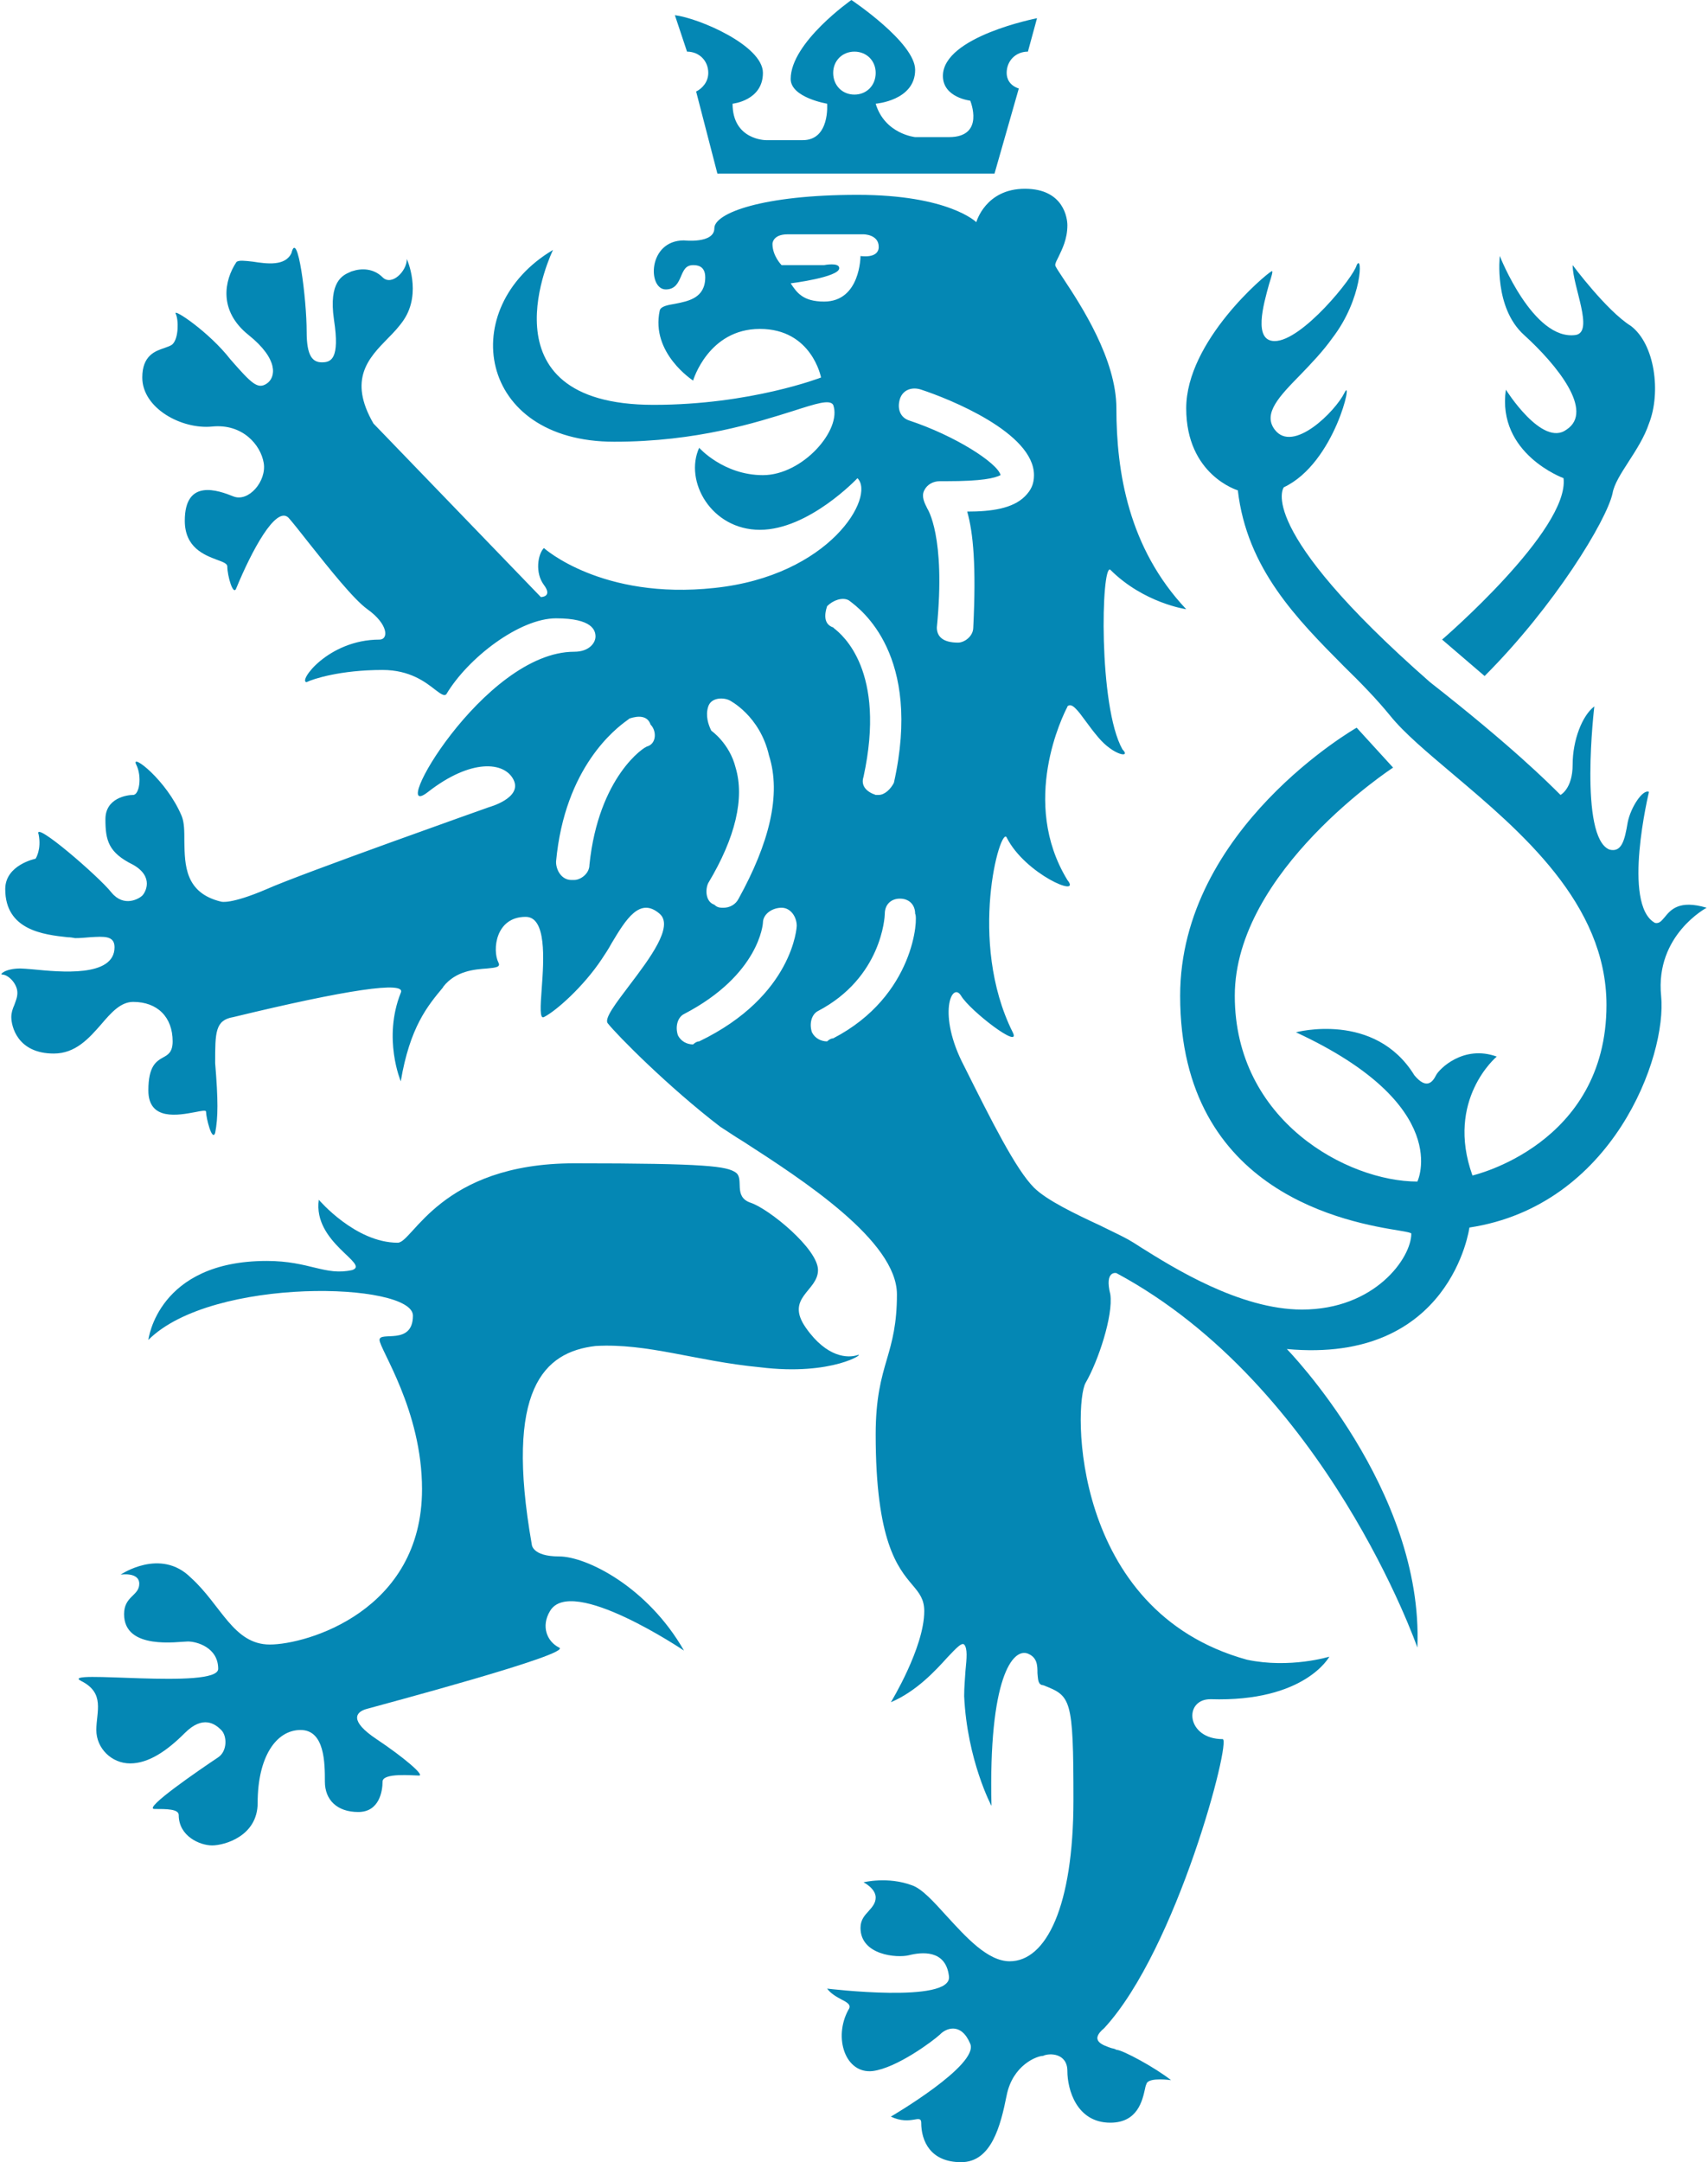 <?xml version="1.0" encoding="UTF-8"?>
<!DOCTYPE svg PUBLIC "-//W3C//DTD SVG 1.1//EN" "http://www.w3.org/Graphics/SVG/1.1/DTD/svg11.dtd">
<!-- Creator: CorelDRAW 2017 -->
<svg xmlns="http://www.w3.org/2000/svg" xml:space="preserve" width="98px" height="124px" version="1.1" shape-rendering="geometricPrecision" text-rendering="geometricPrecision" image-rendering="optimizeQuality" fill-rule="evenodd" clip-rule="evenodd"
viewBox="0 0 39.32 49.83"
 xmlns:xlink="http://www.w3.org/1999/xlink">
 <g id="Vrstva_x0020_1">
  <g id="_1499501601120">
   <path fill="#0487B4" d="M19.74 31.23c-0.21,0.07 -0.7,0.07 -1.19,-0.63 -0.49,-0.7 0.28,-0.84 0.28,-1.33 0,-0.49 -1.13,-1.41 -1.55,-1.55 -0.42,-0.14 -0.14,-0.56 -0.35,-0.7 -0.21,-0.14 -0.63,-0.21 -3.72,-0.21 -3.09,0 -3.72,1.83 -4.07,1.83 -0.98,0 -1.82,-0.99 -1.82,-0.99 -0.14,0.99 1.19,1.48 0.77,1.62 -0.63,0.14 -0.98,-0.21 -1.97,-0.21 -2.52,0 -2.73,1.82 -2.73,1.82 1.47,-1.47 6.1,-1.33 6.1,-0.56 0,0.7 -0.77,0.35 -0.77,0.56 0,0.21 0.98,1.62 0.98,3.44 0,2.81 -2.66,3.58 -3.51,3.58 -0.84,0 -1.12,-0.91 -1.82,-1.54 -0.7,-0.7 -1.62,-0.07 -1.62,-0.07 0,0 0.43,-0.07 0.43,0.21 0,0.28 -0.35,0.28 -0.35,0.7 0,0.84 1.26,0.63 1.47,0.63 0.21,0 0.7,0.14 0.7,0.63 0,0.49 -3.72,0 -3.16,0.28 0.56,0.28 0.35,0.71 0.35,1.13 0,0.42 0.35,0.77 0.78,0.77 0.42,0 0.84,-0.28 1.26,-0.7 0.42,-0.42 0.7,-0.21 0.84,-0.07 0.14,0.14 0.14,0.49 -0.07,0.63 -0.42,0.28 -1.75,1.19 -1.47,1.19 0.28,0 0.56,0 0.56,0.14 0,0.49 0.49,0.7 0.77,0.7 0.28,0 1.05,-0.21 1.05,-0.98 0,-1.05 0.42,-1.68 0.99,-1.68 0.56,0 0.56,0.77 0.56,1.19 0,0.42 0.28,0.7 0.77,0.7 0.49,0 0.56,-0.49 0.56,-0.7 0,-0.21 0.7,-0.14 0.84,-0.14 0.14,0 -0.35,-0.42 -0.98,-0.84 -0.63,-0.42 -0.49,-0.63 -0.21,-0.7 0.28,-0.08 4.77,-1.27 4.42,-1.41 -0.28,-0.14 -0.42,-0.49 -0.21,-0.84 0.49,-0.84 3.09,0.91 3.09,0.91 -0.84,-1.47 -2.25,-2.17 -2.88,-2.17 -0.63,0 -0.63,-0.28 -0.63,-0.28 -0.63,-3.58 0.28,-4.43 1.47,-4.57 1.2,-0.07 2.32,0.35 3.79,0.49 1.69,0.21 2.46,-0.35 2.25,-0.28z"/>
   <path fill="#0487B4" d="M37.15 11.37c0.07,-0.42 0.63,-0.98 0.84,-1.61 0.28,-0.71 0.14,-1.83 -0.42,-2.25 -0.56,-0.35 -1.34,-1.4 -1.34,-1.4 0,0.49 0.5,1.54 0.07,1.61 -0.98,0.14 -1.75,-1.82 -1.75,-1.82 0,0 -0.14,1.19 0.56,1.82 0.77,0.7 1.62,1.76 0.98,2.18 -0.56,0.42 -1.4,-0.92 -1.4,-0.92 -0.21,1.48 1.33,2.04 1.33,2.04 0.14,1.19 -2.8,3.72 -2.8,3.72l0.98 0.84c1.61,-1.61 2.81,-3.58 2.95,-4.21z"/>
   <path fill="#0487B4" d="M38.35 21.14c0.14,-0.17 0.33,-0.41 0.97,-0.22 0,0 -1.19,0.63 -1.05,2.03 0.14,1.4 -1.12,4.84 -4.42,5.34 0,0 -0.42,3.15 -4.21,2.8 0,0 3.16,3.23 3.01,6.88 0,0 -2.1,-6.03 -6.94,-8.63 0,0 -0.28,-0.07 -0.14,0.49 0.07,0.49 -0.28,1.54 -0.57,2.04 -0.28,0.49 -0.35,5.26 3.72,6.38 0.99,0.21 1.9,-0.07 1.9,-0.07 0,0 -0.56,1.05 -2.74,0.98 -0.63,0 -0.56,0.92 0.28,0.92 0.21,0 -1.05,4.84 -2.73,6.66 -0.35,0.29 -0.04,0.39 0.16,0.46 0.05,0.01 0.09,0.02 0.12,0.04 0.14,0 0.91,0.42 1.26,0.7 0,0 -0.49,-0.07 -0.56,0.07 -0.01,0.02 -0.03,0.07 -0.04,0.13 -0.06,0.27 -0.17,0.78 -0.8,0.78 -0.78,0 -0.99,-0.77 -0.99,-1.19 0,-0.42 -0.42,-0.42 -0.56,-0.35 -0.14,0 -0.7,0.21 -0.84,0.91 -0.14,0.7 -0.35,1.54 -1.05,1.54 -0.71,0 -0.92,-0.49 -0.92,-0.91 0,-0.1 -0.06,-0.09 -0.17,-0.07 -0.12,0.02 -0.3,0.04 -0.53,-0.07 0,0 2.04,-1.19 1.83,-1.68 -0.21,-0.5 -0.56,-0.36 -0.7,-0.21 -0.15,0.14 -0.99,0.77 -1.55,0.84 -0.63,0.07 -0.91,-0.77 -0.56,-1.41 0.08,-0.11 -0.02,-0.17 -0.16,-0.24 -0.11,-0.06 -0.24,-0.13 -0.33,-0.25 0,0 2.88,0.35 2.81,-0.28 -0.07,-0.63 -0.64,-0.56 -0.92,-0.49 -0.28,0.07 -1.12,0 -1.12,-0.63 0,-0.19 0.1,-0.29 0.19,-0.39 0.08,-0.09 0.16,-0.18 0.16,-0.31 0,-0.21 -0.28,-0.35 -0.28,-0.35 0,0 0.56,-0.14 1.12,0.07 0.23,0.08 0.5,0.38 0.79,0.7 0.45,0.49 0.95,1.05 1.46,1.05 0.84,0 1.47,-1.26 1.47,-3.72 0,-2.36 -0.06,-2.39 -0.69,-2.64l0 0 -0.05 -0.01 -0.03 -0.02c-0.05,-0.05 -0.05,-0.15 -0.06,-0.25 0,-0.17 0,-0.36 -0.22,-0.45 -0.35,-0.14 -0.91,0.56 -0.84,3.51 0,0 -0.56,-1.05 -0.63,-2.53 0,-0.21 0.02,-0.41 0.03,-0.58l0 0 0 0c0.03,-0.3 0.05,-0.52 -0.03,-0.61 -0.06,-0.05 -0.18,0.08 -0.38,0.29 -0.28,0.31 -0.72,0.79 -1.31,1.04 0,0 0.77,-1.26 0.77,-2.1 0,-0.27 -0.11,-0.41 -0.27,-0.6 -0.34,-0.4 -0.85,-1.01 -0.85,-3.47 0,-0.84 0.13,-1.3 0.26,-1.74 0.12,-0.41 0.23,-0.81 0.23,-1.49 0,-1.23 -2.16,-2.63 -3.54,-3.52l0 0 0 0c-0.2,-0.12 -0.37,-0.24 -0.53,-0.34 -1.19,-0.91 -2.38,-2.11 -2.6,-2.39 -0.08,-0.11 0.19,-0.46 0.5,-0.87 0.47,-0.62 1.03,-1.36 0.7,-1.65 -0.46,-0.4 -0.78,0.13 -1.11,0.68l0 0c-0.07,0.13 -0.15,0.25 -0.23,0.37 -0.42,0.63 -1.05,1.19 -1.33,1.33 -0.1,0.05 -0.08,-0.25 -0.05,-0.66 0.05,-0.68 0.11,-1.65 -0.37,-1.65 -0.7,0 -0.77,0.77 -0.63,1.05 0.06,0.11 -0.06,0.12 -0.26,0.14 -0.28,0.02 -0.72,0.05 -1.01,0.42l-0.01 0.02c-0.35,0.42 -0.76,0.91 -0.97,2.16 0,0 -0.42,-0.99 0,-2.04 0.14,-0.28 -1.26,-0.07 -3.86,0.56 -0.42,0.07 -0.42,0.35 -0.42,1.06 0.07,0.84 0.07,1.26 0,1.61 -0.07,0.21 -0.21,-0.35 -0.21,-0.49 0,-0.04 -0.1,-0.02 -0.25,0.01l0 0 0 0c-0.38,0.07 -1.08,0.21 -1.08,-0.5 0,-0.56 0.18,-0.67 0.34,-0.76 0.11,-0.06 0.22,-0.12 0.22,-0.37 0,-0.56 -0.35,-0.91 -0.91,-0.91 -0.29,0 -0.51,0.25 -0.74,0.52 -0.28,0.32 -0.59,0.67 -1.09,0.67 -0.84,0 -0.98,-0.63 -0.98,-0.84 0,-0.1 0.03,-0.19 0.07,-0.28 0.03,-0.09 0.07,-0.17 0.07,-0.28 0,-0.21 -0.21,-0.42 -0.35,-0.42 -0.07,0 0.07,-0.14 0.42,-0.14 0.06,0 0.16,0.01 0.29,0.02l0 0c0.62,0.06 1.88,0.19 1.88,-0.51 0,-0.27 -0.24,-0.25 -0.57,-0.23 -0.11,0.01 -0.22,0.02 -0.34,0.02 -0.05,-0.01 -0.11,-0.02 -0.17,-0.02l0 0 0 0c-0.55,-0.06 -1.44,-0.16 -1.44,-1.11 0,-0.56 0.7,-0.7 0.7,-0.7 0,0 0.14,-0.21 0.07,-0.56 -0.14,-0.35 1.4,0.98 1.68,1.34 0.29,0.35 0.64,0.14 0.71,0.07 0.07,-0.07 0.28,-0.43 -0.21,-0.71 -0.57,-0.28 -0.64,-0.56 -0.64,-1.05 0,-0.49 0.5,-0.56 0.64,-0.56 0.14,0 0.21,-0.42 0.07,-0.7 -0.14,-0.28 0.7,0.35 1.05,1.19 0.06,0.15 0.06,0.35 0.06,0.58 0.01,0.54 0.01,1.19 0.85,1.39 0,0 0.21,0.07 1.05,-0.29 0.78,-0.35 5.13,-1.89 5.13,-1.89 0,0 0.77,-0.21 0.56,-0.63 -0.21,-0.42 -0.98,-0.49 -1.97,0.28 -0.98,0.77 1.27,-3.23 3.37,-3.23 0.35,0 0.49,-0.21 0.49,-0.35 0,-0.14 -0.07,-0.42 -0.91,-0.42 -0.84,0 -2.03,0.91 -2.53,1.75 -0.05,0.05 -0.13,-0.01 -0.25,-0.1 -0.23,-0.18 -0.59,-0.46 -1.22,-0.46 -0.98,0 -1.61,0.21 -1.75,0.28 -0.21,0 0.49,-0.98 1.68,-0.98 0.21,0 0.21,-0.35 -0.28,-0.7 -0.32,-0.23 -0.89,-0.95 -1.32,-1.49l0 0c-0.22,-0.28 -0.41,-0.52 -0.5,-0.62 -0.29,-0.28 -0.85,0.77 -1.2,1.62 -0.07,0.21 -0.21,-0.28 -0.21,-0.5 0,-0.06 -0.1,-0.1 -0.24,-0.15 -0.29,-0.11 -0.74,-0.28 -0.74,-0.9 0,-0.98 0.77,-0.7 1.12,-0.56 0.35,0.14 0.77,-0.35 0.7,-0.77 -0.07,-0.42 -0.49,-0.91 -1.19,-0.84 -0.7,0.07 -1.61,-0.42 -1.61,-1.13 0,-0.51 0.3,-0.61 0.51,-0.68 0.08,-0.03 0.15,-0.05 0.19,-0.09 0.14,-0.14 0.14,-0.56 0.07,-0.7 -0.07,-0.14 0.77,0.42 1.26,1.05 0.49,0.56 0.63,0.7 0.84,0.56 0.21,-0.14 0.28,-0.56 -0.42,-1.12 -0.7,-0.56 -0.56,-1.26 -0.28,-1.68 0.05,-0.05 0.2,-0.03 0.38,-0.01 0.32,0.05 0.75,0.11 0.89,-0.2 0.14,-0.57 0.35,1.05 0.35,1.82 0,0.56 0.14,0.7 0.35,0.7 0.21,0 0.42,-0.07 0.28,-0.98 -0.13,-0.89 0.21,-1.03 0.37,-1.1 0.02,-0.01 0.04,-0.02 0.05,-0.02 0.21,-0.07 0.49,-0.07 0.7,0.14 0.21,0.21 0.56,-0.14 0.56,-0.42 0,0 0.35,0.77 -0.07,1.4 -0.1,0.15 -0.23,0.29 -0.37,0.43 -0.44,0.45 -0.92,0.94 -0.33,1.96l3.86 4c0,0 0.28,0 0.07,-0.28 -0.21,-0.28 -0.14,-0.71 0,-0.85 0,0 1.33,1.2 3.93,0.92 2.67,-0.28 3.72,-2.11 3.3,-2.53 0,0 -1.12,1.19 -2.25,1.19 -1.12,0 -1.75,-1.12 -1.4,-1.89 0,0 0.56,0.63 1.47,0.63 0.92,0 1.83,-1.05 1.62,-1.62 -0.08,-0.13 -0.39,-0.03 -0.92,0.14 -0.83,0.26 -2.21,0.71 -4.13,0.71 -3.16,0 -3.65,-3.09 -1.41,-4.42 0,0 -1.75,3.57 2.32,3.57 2.24,0 3.86,-0.63 3.86,-0.63 0,0 -0.21,-1.12 -1.41,-1.12 -1.19,0 -1.54,1.19 -1.54,1.19 0,0 -0.98,-0.63 -0.77,-1.61 0.02,-0.1 0.18,-0.13 0.36,-0.16 0.3,-0.06 0.69,-0.13 0.69,-0.61 0,-0.28 -0.21,-0.28 -0.28,-0.28 -0.17,0 -0.22,0.12 -0.28,0.26 -0.06,0.14 -0.13,0.3 -0.35,0.3 -0.42,0 -0.42,-1.13 0.42,-1.13 0,0 0.7,0.08 0.7,-0.28 0,-0.35 1.12,-0.77 3.3,-0.77 2.11,0 2.74,0.63 2.74,0.63 0,0 0.21,-0.77 1.12,-0.77 0.91,0 0.98,0.7 0.98,0.84 0,0.32 -0.12,0.55 -0.2,0.72 -0.04,0.08 -0.08,0.15 -0.08,0.2 0,0.03 0.08,0.15 0.2,0.33l0 0 0 0 0 0c0.39,0.59 1.21,1.84 1.21,2.97 0,1.47 0.28,3.22 1.61,4.63 0,0 -0.98,-0.14 -1.75,-0.91 -0.21,-0.15 -0.28,3.15 0.28,4.14 0.21,0.21 -0.21,0.14 -0.56,-0.28 -0.11,-0.13 -0.2,-0.25 -0.28,-0.36 -0.19,-0.26 -0.33,-0.45 -0.43,-0.35l0 0.01c-0.1,0.19 -1.1,2.19 0,3.99 0.35,0.43 -0.98,-0.14 -1.4,-0.98 -0.14,-0.28 -0.91,2.39 0.14,4.49 0.21,0.42 -0.98,-0.49 -1.19,-0.84 -0.21,-0.35 -0.56,0.42 0.07,1.62l0 0c0.63,1.26 1.19,2.38 1.61,2.8 0.29,0.29 0.96,0.61 1.52,0.87l0 0 0 0c0.26,0.13 0.5,0.24 0.66,0.33 0.07,0.04 0.17,0.1 0.29,0.18 0.72,0.45 2.27,1.43 3.71,1.43 1.68,0 2.52,-1.19 2.52,-1.75 0,-0.02 -0.1,-0.04 -0.28,-0.07 -1.1,-0.18 -5.05,-0.82 -5.05,-5.41 0,-3.86 4.07,-6.18 4.07,-6.18l0.84 0.92c0,0 -3.65,2.38 -3.65,5.26 0,2.88 2.6,4.28 4.21,4.28 0,0 0.85,-1.75 -2.8,-3.44 0,0 1.82,-0.49 2.73,0.99 0.29,0.35 0.43,0.14 0.5,0 0.07,-0.14 0.63,-0.71 1.4,-0.43 0,0 -1.19,0.99 -0.56,2.74 0,0 3.09,-0.7 3.09,-3.93 0,-2.34 -1.99,-4.01 -3.54,-5.32 -0.59,-0.5 -1.12,-0.94 -1.45,-1.35 -0.31,-0.38 -0.68,-0.76 -1.07,-1.14l0 0 0 0 0 0 0 0 0 0 0 0c-1.07,-1.08 -2.23,-2.24 -2.44,-4.05 0,0 -1.19,-0.35 -1.19,-1.89 0,-1.55 1.83,-3.09 1.97,-3.16 0.04,-0.02 0,0.11 -0.06,0.3 -0.13,0.47 -0.37,1.31 0.13,1.31 0.63,0 1.82,-1.47 1.89,-1.75 0.14,-0.28 0.14,0.77 -0.56,1.68 -0.22,0.31 -0.49,0.59 -0.74,0.85 -0.48,0.49 -0.87,0.89 -0.59,1.26 0.42,0.56 1.4,-0.42 1.61,-0.85 0.21,-0.42 -0.21,1.62 -1.4,2.18 0,0 -0.71,0.91 3.37,4.49 1.89,1.48 2.73,2.32 3.01,2.6 0,0 0.28,-0.14 0.28,-0.7 0,-0.56 0.22,-1.13 0.5,-1.34 0,0 -0.36,3.02 0.35,3.3 0.28,0.07 0.35,-0.21 0.42,-0.63 0.07,-0.35 0.35,-0.77 0.49,-0.7 0,0 -0.63,2.6 0.14,3.02 0.1,0.02 0.15,-0.05 0.22,-0.13zm-24.79 -1.21c0.21,-2.03 1.27,-2.73 1.34,-2.73 0.21,-0.07 0.21,-0.36 0.07,-0.5 -0.07,-0.21 -0.28,-0.21 -0.49,-0.14 -0.01,0.01 -0.02,0.02 -0.05,0.04l0 0 0 0 0 0 0 0c-0.25,0.18 -1.44,1.07 -1.64,3.26 0,0.21 0.14,0.42 0.35,0.42l0.07 0c0.14,0 0.35,-0.14 0.35,-0.35zm5.41 -12.98c-0.49,0 -0.63,-0.21 -0.77,-0.42 0,0 1.12,-0.14 1.12,-0.35 0,-0.14 -0.35,-0.07 -0.35,-0.07l-0.98 0c0,0 -0.21,-0.21 -0.21,-0.49 0,0 0,-0.22 0.35,-0.22l1.75 0c0,0 0.35,0 0.35,0.29 0,0.28 -0.42,0.21 -0.42,0.21 0,0 0,1.05 -0.84,1.05zm0.56 6.88c-0.14,-0.07 -0.35,0 -0.49,0.14 -0.07,0.21 -0.07,0.42 0.14,0.49 0,0 0.01,0.01 0.02,0.02l0 0c0.19,0.15 1.21,0.98 0.68,3.42 -0.07,0.21 0.07,0.35 0.28,0.42l0.07 0c0.14,0 0.28,-0.14 0.35,-0.28 0.66,-2.95 -0.77,-4 -1.02,-4.19l0 0 0 0c-0.01,-0.01 -0.03,-0.02 -0.03,-0.02zm-3.23 2.45c0.07,-0.21 0.35,-0.21 0.49,-0.14 0,0 0.7,0.35 0.91,1.27 0.29,0.91 0,2.03 -0.7,3.3 -0.07,0.14 -0.21,0.21 -0.35,0.21 -0.07,0 -0.14,0 -0.21,-0.07 -0.21,-0.07 -0.21,-0.36 -0.14,-0.5 0.63,-1.05 0.84,-1.96 0.63,-2.66 -0.14,-0.56 -0.56,-0.85 -0.56,-0.85 -0.07,-0.14 -0.14,-0.35 -0.07,-0.56zm-0.35 7.79c0,0 0.07,-0.07 0.14,-0.07 2.18,-1.05 2.25,-2.66 2.25,-2.66 0,-0.21 -0.14,-0.42 -0.35,-0.42 -0.21,0 -0.43,0.14 -0.43,0.35 0,0 -0.07,1.19 -1.82,2.1 -0.14,0.07 -0.21,0.28 -0.14,0.49 0.07,0.14 0.21,0.21 0.35,0.21zm3.23 -0.14c-0.07,0 -0.14,0.07 -0.14,0.07 -0.14,0 -0.28,-0.07 -0.35,-0.21 -0.07,-0.21 0,-0.42 0.14,-0.49 1.47,-0.77 1.54,-2.17 1.54,-2.24 0,-0.21 0.14,-0.35 0.35,-0.35 0.21,0 0.35,0.14 0.35,0.35 0.07,0.07 0,1.89 -1.89,2.87zm2.17 -12.21c0,0 0.43,0.63 0.22,2.74 0,0.21 0.14,0.35 0.49,0.35 0.14,0 0.35,-0.14 0.35,-0.35 0.07,-1.41 0,-2.18 -0.14,-2.67 0.56,0 1.05,-0.07 1.33,-0.35 0.14,-0.14 0.21,-0.28 0.21,-0.49 0,-0.98 -1.96,-1.76 -2.6,-1.97 -0.21,-0.07 -0.42,0 -0.49,0.21 -0.07,0.22 0,0.43 0.21,0.5 1.06,0.35 2.04,0.98 2.11,1.26 -0.14,0.07 -0.42,0.14 -1.26,0.14l-0.14 0c-0.15,0 -0.29,0.07 -0.36,0.21 -0.07,0.14 0,0.28 0.07,0.42z"/>
   <path fill="#0487B4" d="M16.3 1.68c0,-0.28 -0.21,-0.49 -0.49,-0.49l-0.28 -0.84c0.56,0.07 2.03,0.7 2.03,1.33 0,0.64 -0.7,0.71 -0.7,0.71 0,0.84 0.77,0.84 0.77,0.84l0.85 0c0.63,0 0.56,-0.84 0.56,-0.84 0,0 -0.84,-0.14 -0.84,-0.57 0,-0.84 1.4,-1.82 1.4,-1.82 0,0 1.47,0.98 1.47,1.61 0,0.71 -0.91,0.78 -0.91,0.78 0.21,0.7 0.91,0.77 0.91,0.77l0.78 0c0.84,0 0.49,-0.84 0.49,-0.84 0,0 -0.63,-0.07 -0.63,-0.57 0,-0.91 2.17,-1.33 2.17,-1.33l-0.21 0.77c-0.28,0 -0.49,0.21 -0.49,0.49 0,0.14 0.07,0.29 0.28,0.36l-0.56 1.96 -6.39 0 -0.49 -1.89c0.14,-0.07 0.28,-0.22 0.28,-0.43zm3.86 0c0,-0.28 -0.21,-0.49 -0.49,-0.49 -0.28,0 -0.49,0.21 -0.49,0.49 0,0.29 0.21,0.5 0.49,0.5 0.28,0 0.49,-0.21 0.49,-0.5z"/>
  </g>
 </g>
</svg>
